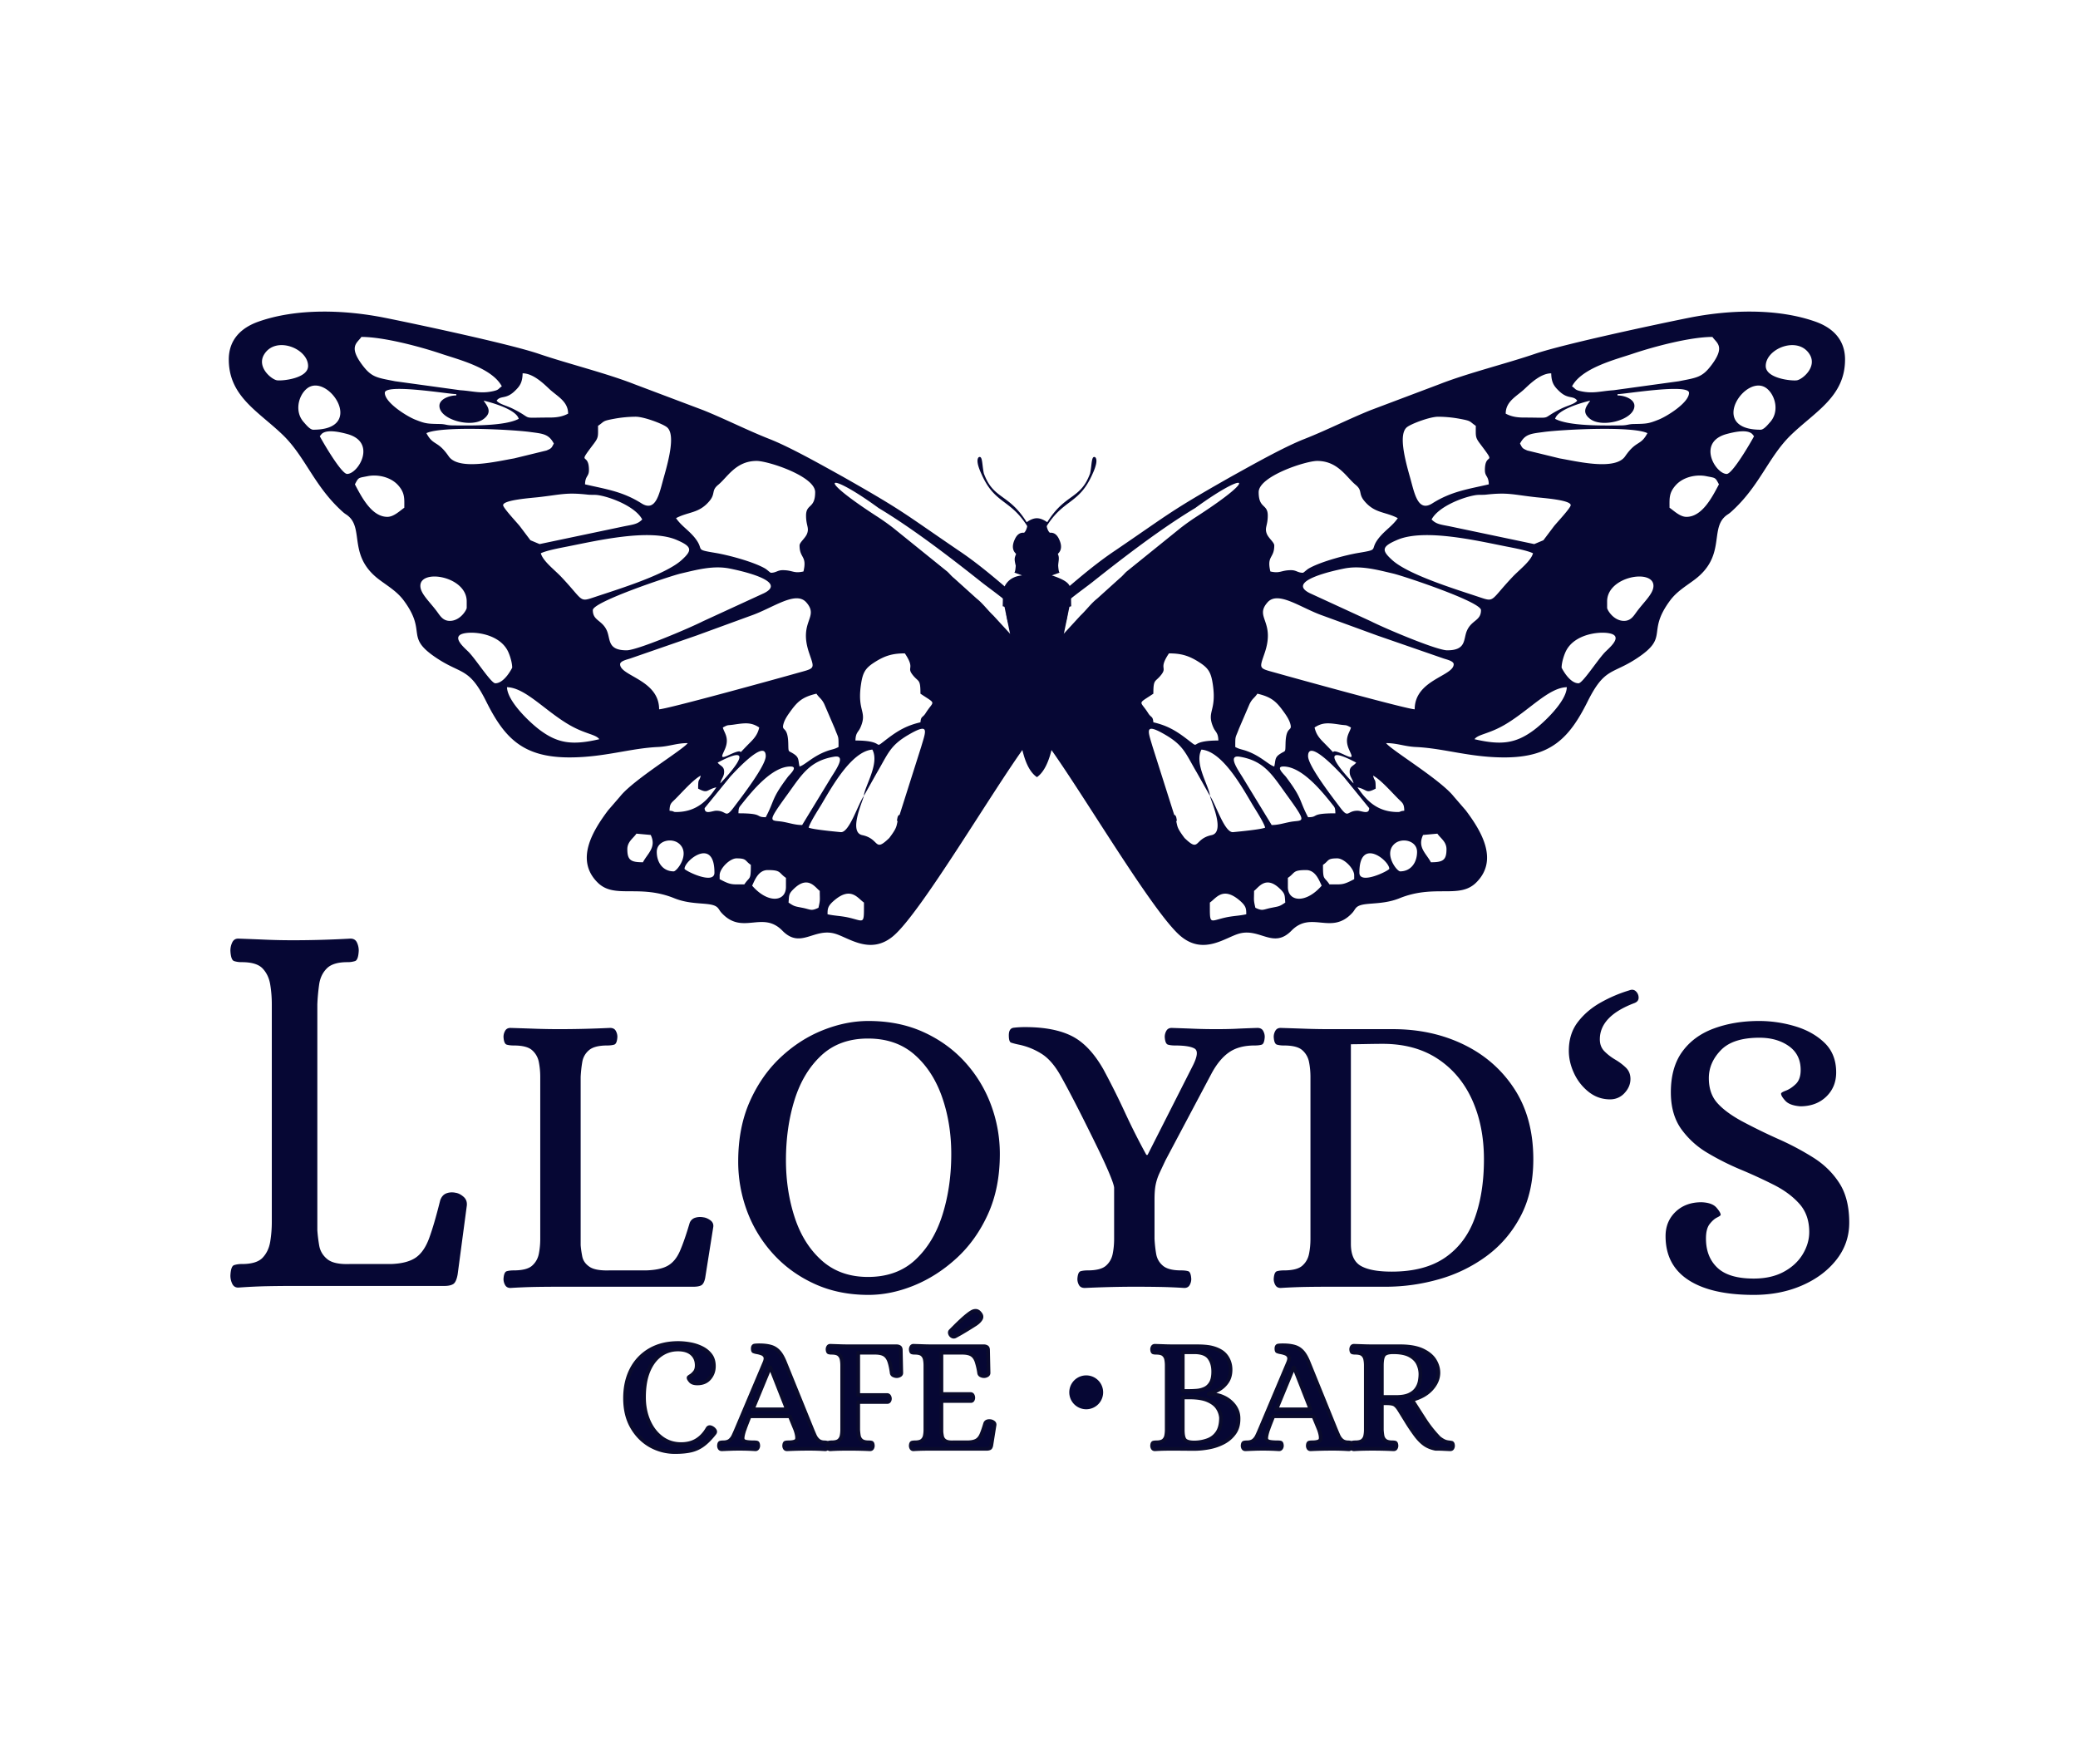 <?xml version="1.0" encoding="UTF-8"?>
<svg xmlns="http://www.w3.org/2000/svg" viewBox="0 0 218 185" xml:space="preserve" fill-rule="evenodd" clip-rule="evenodd" stroke-linecap="round" stroke-linejoin="round" stroke-miterlimit="22.926">
  <path d="M70.838 152.317a5.21 5.21 0 0 1-2.626-.682c-.795-.456-1.434-1.104-1.917-1.944-.484-.843-.725-1.847-.725-3.019 0-1.16.227-2.173.682-3.044a4.947 4.947 0 0 1 1.935-2.028c.835-.483 1.822-.724 2.957-.724.41 0 .834.04 1.271.119.438.079.844.214 1.219.401.376.187.68.434.912.742.233.306.344.687.35 1.141.005.49-.135.918-.443 1.287-.306.37-.74.554-1.296.554-.34 0-.583-.082-.724-.246-.142-.166-.209-.286-.196-.367 0-.035.07-.094.212-.179.143-.086.285-.216.427-.392.142-.176.212-.412.212-.707 0-.512-.169-.918-.51-1.219-.341-.302-.825-.452-1.45-.452-.682 0-1.292.193-1.832.58-.54.385-.963.952-1.271 1.695-.308.746-.46 1.658-.46 2.738 0 .91.161 1.735.485 2.48.324.744.78 1.334 1.365 1.774.585.437 1.265.655 2.037.655.614 0 1.14-.128 1.577-.384.437-.255.851-.655 1.184-1.236.11-.19.288-.214.546-.05a.727.727 0 0 1 .24.246c.057.097.046.198-.035.299-.428.547-.84.957-1.228 1.236a3.42 3.42 0 0 1-1.261.571c-.454.103-1 .155-1.637.155Z" fill="#060734" stroke="#0a0b2c" stroke-width=".383"></path>
  <path d="M75.732 152.027c-.113 0-.193-.04-.24-.12a.507.507 0 0 1-.067-.255c.011-.193.057-.301.136-.324.08-.023.177-.034.29-.034.307 0 .54-.063.7-.188.158-.125.286-.29.383-.494.097-.205.19-.415.281-.63l2.984-7.06c.114-.272.136-.48.068-.622a.606.606 0 0 0-.34-.307 2.772 2.772 0 0 0-.53-.144 1.599 1.599 0 0 1-.34-.095c-.057-.028-.086-.128-.086-.298 0-.193.068-.298.205-.315.137-.017.296-.026.477-.026.467 0 .864.046 1.194.137.33.09.613.264.852.52.239.255.461.639.665 1.15l2.865 7.06c.08.192.164.39.255.596.091.204.213.372.367.503.153.13.35.202.588.213.125 0 .225.011.299.034.073.023.116.13.127.324 0 .09-.025.176-.076.255a.255.255 0 0 1-.23.12 24.731 24.731 0 0 0-1.876-.052c-.67 0-1.375.018-2.114.052-.114 0-.193-.04-.239-.12a.507.507 0 0 1-.068-.255c.012-.193.057-.301.136-.324.08-.023.176-.034.29-.034.557 0 .862-.102.913-.307.05-.205-.003-.54-.163-1.006l-.579-1.415h-4.211c-.17.432-.294.744-.367.938a6.9 6.9 0 0 0-.137.375.307.307 0 0 1-.042.102c-.125.386-.19.674-.196.861-.006.187.085.31.272.366.188.058.504.086.947.086.124 0 .224.011.298.034.074.023.117.13.128.324 0 .09-.025.176-.077.255a.255.255 0 0 1-.23.12 24.866 24.866 0 0 0-1.858-.052c-.227 0-.418.003-.572.009l-.469.017-.613.026Zm3.24-4.194h3.58l-1.722-4.382h-.051l-1.808 4.382Z" fill="#060734" fill-rule="nonzero" stroke="#0a0b2c" stroke-width=".383"></path>
  <path d="M87.104 152.027c-.102 0-.176-.04-.222-.12a.507.507 0 0 1-.068-.255c.012-.193.057-.301.137-.324.079-.023.176-.034.29-.034.363 0 .619-.066.767-.196a.869.869 0 0 0 .281-.494c.04-.2.06-.407.06-.623v-6.768c0-.217-.02-.424-.06-.623a.868.868 0 0 0-.281-.494c-.148-.131-.404-.196-.768-.196-.113 0-.21-.012-.29-.034-.079-.023-.124-.131-.136-.325 0-.09.023-.176.068-.255.046-.08.12-.12.222-.12l1.032.035c.323.011.656.017.997.017h4.927c.125 0 .23.028.316.085.085.057.127.164.127.323l.051 2.388c0 .113-.054.199-.161.255a.647.647 0 0 1-.299.086.808.808 0 0 1-.35-.077.328.328 0 0 1-.195-.23c-.068-.512-.156-.924-.264-1.236-.108-.313-.268-.54-.478-.682-.21-.142-.514-.219-.912-.23h-1.859v4.433h3.052c.092.01.16.056.205.136.046.08.068.164.068.255a.43.43 0 0 1-.068.23.224.224 0 0 1-.205.112h-3.052v2.915c.012.216.034.423.068.623a.807.807 0 0 0 .282.494c.154.13.406.196.759.196.113 0 .21.011.29.034.079.023.124.13.136.324 0 .09-.023.176-.068.255-.046.08-.125.12-.239.12a45.228 45.228 0 0 0-2.114-.05c-.34 0-.676.002-1.006.007-.33.006-.676.02-1.04.043ZM95.833 152.027c-.102 0-.176-.04-.221-.12a.507.507 0 0 1-.068-.255c.011-.193.056-.301.136-.324.08-.022.176-.034.29-.034.364 0 .62-.066.767-.196a.866.866 0 0 0 .281-.494c.04-.2.06-.407.06-.623v-6.769c0-.216-.02-.423-.06-.622a.865.865 0 0 0-.281-.494c-.148-.131-.403-.196-.767-.196-.114 0-.21-.012-.29-.034-.08-.023-.125-.131-.136-.325 0-.09.022-.176.068-.255.045-.08.12-.12.221-.12.376.012.722.023 1.04.035.319.011.648.017.99.017h5.353a.56.56 0 0 1 .316.085c.085.057.127.164.127.323l.051 2.388c0 .113-.054.199-.161.255a.652.652 0 0 1-.3.086.751.751 0 0 1-.34-.077.328.328 0 0 1-.187-.23 7.437 7.437 0 0 0-.282-1.236c-.108-.313-.267-.54-.478-.682-.21-.142-.513-.219-.912-.23h-2.284v4.33h3.086c.09.012.156.057.196.137.04.08.06.164.06.255 0 .08-.02.156-.06.23a.208.208 0 0 1-.196.111h-3.086v3.223c.011.147.034.309.068.486a.737.737 0 0 0 .299.452c.164.124.44.182.827.17h1.568c.398-.011.702-.076.912-.196.21-.12.378-.321.503-.606.125-.284.261-.675.409-1.176a.36.36 0 0 1 .23-.222.727.727 0 0 1 .35-.016c.09.01.185.05.28.119a.28.28 0 0 1 .13.272l-.342 2.149c-.034.159-.088.259-.162.298a.721.721 0 0 1-.332.06h-5.627c-.341 0-.673.003-.997.008-.324.006-.673.02-1.049.043Zm4.382-11.85a.33.33 0 0 1-.332-.008.479.479 0 0 1-.222-.273c-.04-.119-.02-.218.06-.298l.494-.495c.204-.204.424-.415.657-.63.232-.216.452-.404.656-.563.159-.125.304-.225.434-.298a.78.78 0 0 1 .384-.111c.17 0 .318.08.444.238.193.216.23.423.11.623-.119.199-.31.384-.57.554-.353.227-.708.449-1.067.664-.357.217-.707.416-1.048.597ZM121.17 152.027c-.114 0-.194-.04-.24-.12a.507.507 0 0 1-.068-.255c.011-.193.057-.301.136-.324.08-.023.177-.034.29-.034.364 0 .62-.066.768-.196a.869.869 0 0 0 .28-.494c.04-.2.06-.407.06-.623v-6.768c0-.217-.02-.424-.06-.623a.868.868 0 0 0-.28-.494c-.148-.131-.404-.196-.768-.196-.113 0-.21-.012-.29-.034-.08-.023-.125-.131-.136-.325 0-.09.023-.176.068-.255.046-.08.126-.12.24-.12.363.012.704.023 1.022.035.319.011.648.017.989.017h2.404c.66 0 1.18.048 1.56.144.38.097.713.236.997.418.296.193.529.458.7.793.17.335.255.702.255 1.1 0 .511-.12.94-.358 1.287-.238.346-.537.62-.895.818a4.082 4.082 0 0 1-1.049.418v.051c.603-.011 1.137.097 1.603.324a2.93 2.93 0 0 1 1.108.903c.273.376.415.785.427 1.228.023.648-.114 1.183-.41 1.603-.295.42-.679.756-1.15 1.006a5.33 5.33 0 0 1-1.535.528 8.69 8.69 0 0 1-1.594.154l-2.046-.017c-.341 0-.674.003-.998.008-.323.006-.667.02-1.03.043Zm2.915-6.121h.716c.227 0 .483-.011.767-.034.284-.023.557-.094.818-.213.262-.12.474-.318.64-.597.164-.278.247-.673.247-1.185 0-.602-.145-1.09-.435-1.466-.29-.375-.81-.562-1.56-.562h-1.193v4.057Zm1.227 5.405a4.173 4.173 0 0 0 1.398-.256c.42-.159.757-.426 1.006-.801.25-.375.375-.892.375-1.552a2.207 2.207 0 0 0-.366-1.022c-.21-.32-.552-.58-1.024-.785-.47-.205-1.11-.307-1.917-.307h-.7v3.393c0 .569.086.932.256 1.091.17.159.495.24.972.24ZM130.666 152.027c-.114 0-.193-.04-.24-.12a.514.514 0 0 1-.067-.255c.012-.193.057-.301.137-.324.08-.023.176-.034.29-.034.306 0 .54-.063.698-.188.16-.125.287-.29.383-.494.098-.205.191-.415.282-.63l2.984-7.06c.113-.272.136-.48.068-.622a.606.606 0 0 0-.34-.307 2.772 2.772 0 0 0-.53-.144 1.575 1.575 0 0 1-.34-.095c-.058-.028-.086-.128-.086-.298 0-.193.068-.298.205-.315.136-.017.295-.026.477-.026.466 0 .864.046 1.194.137.33.09.614.264.852.52.239.255.46.639.665 1.15l2.865 7.06c.08.192.164.39.255.596.09.204.213.372.367.503.153.13.35.202.588.213.125 0 .225.011.298.034.074.023.117.13.128.324 0 .09-.025.176-.076.255a.255.255 0 0 1-.23.12 24.731 24.731 0 0 0-1.876-.052c-.67 0-1.376.018-2.114.052-.114 0-.193-.04-.239-.12a.507.507 0 0 1-.068-.255c.011-.193.057-.301.136-.324.08-.023.176-.034.29-.034.557 0 .861-.102.912-.307.052-.205-.002-.54-.162-1.006l-.58-1.415h-4.21c-.17.432-.293.744-.368.938a6.9 6.9 0 0 0-.136.375.307.307 0 0 1-.042.102c-.125.386-.19.674-.196.861-.006.187.085.31.272.366.188.058.503.086.947.086.125 0 .224.011.298.034.074.023.117.13.128.324 0 .09-.026.176-.077.255a.255.255 0 0 1-.23.12 24.866 24.866 0 0 0-1.858-.052c-.228 0-.418.003-.572.009l-.468.017-.614.026Zm3.239-4.194h3.58l-1.721-4.382h-.051l-1.808 4.382Z" fill="#060734" fill-rule="nonzero" stroke="#0a0b2c" stroke-width=".383"></path>
  <path d="M142.055 152.027c-.114 0-.193-.04-.239-.12a.507.507 0 0 1-.068-.255c.011-.193.057-.301.136-.324.08-.023.176-.034.29-.034.364 0 .62-.066.768-.196a.869.869 0 0 0 .28-.494c.04-.2.06-.407.06-.623v-6.751c0-.217-.02-.427-.06-.631a.873.873 0 0 0-.28-.503c-.149-.131-.404-.196-.767-.196-.115 0-.211-.012-.29-.034-.08-.023-.126-.131-.137-.325 0-.09.023-.176.068-.255.046-.08.125-.12.239-.12l1.032.035c.323.011.656.017.997.017h2.932c.92.011 1.668.153 2.242.425.574.274.992.62 1.254 1.04.26.421.391.859.391 1.313 0 .603-.24 1.171-.724 1.706-.483.534-1.162.914-2.037 1.142.431.682.87 1.367 1.313 2.054.443.688.954 1.333 1.534 1.936.16.124.315.227.469.306.154.08.338.131.554.154.09.011.182.026.272.043.092.017.143.122.154.315 0 .09-.022.176-.068.255-.045.08-.125.12-.239.12-.238-.011-.429-.02-.571-.025a15.601 15.601 0 0 0-.963-.026c-.467-.091-.861-.256-1.185-.494-.324-.239-.64-.569-.947-.99-.317-.431-.613-.87-.886-1.312-.272-.444-.54-.875-.801-1.296-.148-.238-.299-.412-.452-.52-.154-.108-.44-.162-.861-.162h-.495v2.78c.012.215.034.422.069.622a.806.806 0 0 0 .281.494c.153.13.406.196.759.196.113 0 .21.011.29.034.079.023.125.13.136.324 0 .09-.023.176-.069.255-.045.08-.124.12-.238.12a45.576 45.576 0 0 0-3.12-.043c-.319.006-.66.02-1.023.043Zm2.915-5.49h1.5c.58 0 1.038-.08 1.373-.239.336-.158.588-.364.759-.613a2.05 2.05 0 0 0 .333-.785c.05-.273.076-.523.076-.75 0-.375-.082-.739-.247-1.091-.165-.352-.455-.643-.87-.87-.414-.227-.991-.34-1.73-.34-.49 0-.81.093-.963.28-.154.188-.23.566-.23 1.135v3.273Z" fill="#060734" fill-rule="nonzero" stroke="#0a0b2c" stroke-width=".383"></path>
  <path d="M86.817 95.904c0-.588.012-.87.716-1.466 1.762-1.49 2.463-.19 3.103.238 0 2.43.084 1.944-1.692 1.556-.737-.16-1.456-.171-2.127-.328Zm-3.44-2.758c1.45-1.331 2.197.02 2.622.303 0 .998.07.883-.136 1.773-.781.375-.795.181-1.648.01-.87-.174-.862-.135-1.49-.556.07-.784-.03-.905.651-1.53Zm-4.471-.242c.279-.582.65-1.637 1.637-1.637 1.448 0 1.125.293 1.91.818v.955c0 1.553-1.878 1.784-3.547-.136Zm-3.41-1.091c0-.71 1.065-1.774 1.773-1.774 1.098 0 .848.245 1.5.682 0 1.676-.1 1.177-.681 2.046-1.32 0-1.385.093-2.592-.546v-.408Zm-3.683-.682c0-.867 3.138-3.384 3.138.408 0 1.331-3.138-.222-3.138-.408ZM68.9 89.357c0-1.2 1.648-1.556 2.423-.787 1.064 1.055-.31 2.833-.65 2.833-1.127 0-1.773-.926-1.773-2.046Zm-3.088-.272c0-.802.63-1.153.954-1.637l1.5.136c.624 1.298-.32 1.924-.818 2.865-1.242 0-1.636-.205-1.636-1.364Zm4.428-4.043c.016-.736.18-.806.577-1.196.716-.703 1.882-2.056 2.697-2.487-.17.726-.274.171-.274 1.364 1.066.564.825.117 1.91-.137-.886 1.323-2.034 2.592-4.228 2.592-.354 0-.14-.09-.682-.136Zm7.229.273c.014-.632.069-.611.369-.995 1.118-1.405 3.173-3.916 5.087-3.916.868 0-.08.831-.274 1.09-1.773 2.36-1.34 2.38-2.318 4.23-1.173 0-.142-.41-2.864-.41Zm6.684 1.227c-.726 0-1.285-.205-1.987-.332-1.298-.236-1.863.294.43-2.86 1.466-2.017 2.303-3.544 4.918-3.974 1.363-.225.067 1.526-.366 2.25l-2.995 4.916Zm-7.536-5.08c.11-.11 3.716-4.152 3.716-2.149 0 1.017-2.512 4.254-3.353 5.376-.927 1.237-.693.353-1.83.353-.431 0-1.228.455-1.228-.273l2.695-3.307Zm-1.33-1.467c4.968-2.63.288 2.172.273 2.183.127-.55.408-.682.408-1.228 0-.589-.417-.594-.682-.955Zm19.096 5.456c-.48 1.252-.035 1.058-1.092 2.455-1.627 1.566-.955.09-2.833-.303-1.503-.315.132-3.73.163-4.107-.597.83-1.524 3.88-2.422 3.794-.793-.077-2.976-.288-3.365-.475.15-.563 1.034-1.912 1.36-2.46 1.087-1.838 3.146-5.543 5.324-5.724.782 1.477-.811 3.83-.897 4.865l1.387-2.465c1.165-1.977 1.355-2.816 3.284-3.945 2.267-1.325 1.846-.433 1.358 1.222l-2.267 7.143ZM79.65 76.313c-.15.645-.416 1.03-.918 1.536-1.992 2.005-.053.301-2.22 1.332-1.074.51-.758.1-.46-.6.505-1.188-.095-1.727-.22-2.268.613-.325.383-.19 1.19-.31 1.138-.17 1.792-.25 2.628.31Zm4.229 4.091c-.146-.626-.04-.915-.516-1.257-.694-.497-.64-.086-.668-1.17-.05-1.96-.765-1.147-.486-2.093.115-.391.382-.8.577-1.074.81-1.139 1.284-1.676 2.866-2.044.326.486.514.476.821 1.088l1.107 2.576c.394 1.061.39.677.39 1.929-.487.257-.68.232-1.212.423-1.488.534-2.298 1.467-2.88 1.622Zm5.865-2.727c.019-.846.301-.854.53-1.38.737-1.701-.359-1.65.045-4.456.18-1.249.427-1.72 1.358-2.325 1.132-.738 1.955-.978 3.25-.978 1.1 1.642.177 1.415.787 2.214.647.85.85.399.85 2.014 1.735 1.162 1.403.677.543 2.043-.318.504-.487.281-.543.958-1.407.327-2.314.847-3.39 1.658-1.865 1.406.056.252-3.43.252Zm-30.011-1.634c1.686.977 2.75.965 3.14 1.497-2.81.655-4.34.455-6.253-.975-.988-.74-3.398-2.984-3.431-4.48 1.92.042 3.982 2.473 6.544 3.958Zm-10.53-7.611c-.362-.382-1.692-1.44-.869-1.875.772-.407 3.859-.272 4.903 1.66.223.41.497 1.252.497 1.821 0 .006-.798 1.637-1.773 1.637-.431 0-1.956-2.394-2.759-3.243Zm15.853 1.246c0-.332.7-.487 1.04-.597l6.99-2.422 5.694-2.08c2.3-.795 4.697-2.657 5.81-1.39 1.39 1.582-.84 1.96.293 5.299.604 1.784.677 1.568-1.47 2.176-1.661.47-13.423 3.72-14.265 3.739 0-3.103-4.092-3.476-4.092-4.725ZM62.192 64c0-.875 8.141-3.586 9.22-3.837 1.658-.387 3.399-.873 5.136-.525.812.163 6.235 1.28 3.606 2.583l-6.413 2.95c-1.561.786-6.917 3.045-8.002 3.045-2.059 0-1.668-1.18-2.086-2.093-.505-1.1-1.46-1.005-1.46-2.123Zm-15.004 1.129c-.725 0-1.018-.538-1.343-.976-.788-1.064-1.753-1.888-1.745-2.711.018-1.8 4.861-.993 4.861 1.64v.682c0 .196-.667 1.365-1.773 1.365Zm9.548-7.093c.62-.298 1.994-.551 2.83-.716 3-.592 8.559-1.903 11.4-.692 1.657.706 1.685 1.088.537 2.125-1.708 1.545-6.719 3.077-8.988 3.834-1.825.609-1.199.503-3.627-2.065-.728-.77-1.931-1.66-2.152-2.486Zm-3.955-5.047c0-.545 2.913-.749 3.668-.833 2.391-.268 2.922-.525 5.21-.27.421.045.726-.012 1.164.063 1.385.237 3.856 1.224 4.552 2.54-.495.52-1.002.537-1.99.739l-8.778 1.845-.96-.403-1.115-1.477c-.278-.351-1.751-1.915-1.751-2.204Zm18.14 1.364c1.323-.7 2.409-.478 3.514-1.806.646-.777.166-1.083.906-1.686.972-.791 1.845-2.51 4.038-2.51 1.203 0 6.138 1.607 6.138 3.274 0 1.758-.955 1.2-.955 2.455 0 1.056.34 1.249.115 1.878-.175.492-.797.924-.797 1.26 0 1.374.811 1.046.41 2.727-1.036.242-1.11-.136-2.183-.136-.542 0-.686.273-1.228.273-.083 0-.393-.321-.633-.458-1.225-.7-3.823-1.396-5.195-1.625-2.375-.396-1.014-.24-2.255-1.7-.606-.713-1.368-1.19-1.874-1.946ZM38.56 49.949c1.03-.208 2.415.062 3.211.955.721.81.644 1.395.644 2.356-.438.294-1.092.956-1.773.956-1.65 0-2.698-2.066-3.41-3.41.4-.756.33-.656 1.328-.857Zm24.179-5.281c.722-.484.39-.5 1.712-.743a12.61 12.61 0 0 1 2.243-.212c.862 0 2.816.735 3.268 1.096.88.704.259 3.218-.322 5.26-.465 1.632-.798 3.707-2.345 2.73-2.003-1.266-3.77-1.492-5.92-1.993.02-.917.41-.788.41-1.5 0-1.994-1.333-.32.51-2.764.516-.683.444-.785.444-1.874Zm-29.006.865c.545-.551 2-.188 2.652-.018 3.21.842 1.205 4.2.029 4.2-.592 0-2.488-3.244-2.865-3.956l.184-.226Zm21.895-.216c1.321.177 1.939.2 2.473 1.21-.245.462-.224.502-.77.73l-3.4.829c-1.702.286-5.804 1.313-6.856-.217-1.182-1.72-1.616-1.063-2.34-2.433 1.588-.763 8.894-.386 10.893-.12Zm-22.76-.24c-.354 0-.774-.54-.992-.782-.987-1.087-.589-2.735.267-3.489 2.156-1.9 6.41 4.27.724 4.27Zm19.232-3.051c.422-.577.95-.104 1.879-.985.54-.513.827-.89.849-1.88 1.038 0 2.077.953 2.76 1.605.834.798 2.013 1.308 2.013 2.624-.53.28-1.093.409-1.909.409-3.259 0-1.592.23-3.864-.91-.729-.366-1.456-.492-1.728-.863Zm-11.73-.819c0-1 6.732.137 7.501.137v.136c-.736 0-1.773.385-1.773 1.091 0 1.457 3.371 2.358 4.647 1.373.947-.731.377-1.341-.01-1.918.825.192 3.419.916 3.683 1.909-1.49.789-5.174.702-6.962.688-.682-.013-.673-.137-1.353-.147-1.334-.02-1.523-.054-2.543-.457-.897-.356-3.19-1.79-3.19-2.812Zm-8.049-2.814c0 1.304-2.71 1.584-3.263 1.5-.577-.09-2.149-1.384-1.353-2.705 1.206-2 4.616-.637 4.616 1.205Zm13.931-1.296c1.838.619 5.369 1.492 6.393 3.428-.403.27-.267.356-.868.496-1.327.308-2.136-.001-3.496-.088l-6.833-.941c-1.912-.381-2.454-.385-3.456-1.727-1.457-1.952-.502-2.291-.078-2.923 2.348 0 6.184 1.03 8.338 1.755Zm-22.25.614c0 3.863 3.086 5.434 5.629 7.874 2.426 2.328 3.303 5.407 6.338 8.12.3.269.4.254.69.538 1.447 1.422-.074 4.155 3.125 6.56.916.687 1.874 1.242 2.578 2.195 2.523 3.411.003 3.765 3.487 6.061 2.594 1.71 3.372.942 5.16 4.525 1.909 3.83 3.85 5.866 8.73 5.866 3.643 0 6.338-.956 9.275-1.091 1.213-.056 1.953-.41 3.136-.41-.528.722-5.689 3.823-7.093 5.592l-1.265 1.463c-1.61 2.147-3.49 5.205-1.09 7.577 1.765 1.745 4.317.138 8.041 1.643 2.04.824 3.96.308 4.572 1.02.176.205.17.288.411.544 2.19 2.338 4.259-.3 6.35 1.835 1.893 1.933 3.268-.261 5.432.294 1.47.377 3.771 2.346 6.226.252 2.923-2.493 10.395-15.24 13.918-20.046l2.531-3.607c.872-3.738 1.631-6.6 1.25-8.024-1.13.542-1.369.134-2.589.134l-2.867-.134-1.763-1.92c-.594-.557-1.113-1.28-1.759-1.787l-2.366-2.135c-.276-.216-.432-.43-.69-.675l-5.735-4.63a25.03 25.03 0 0 0-1.68-1.185c-6.709-4.34-5.059-4.7.188-.87 3.554 2.134 7.478 5.142 10.783 7.768 1.032.817 3.29 2.362 3.977 3.387h-1.364l.158.815 2.04-.086c.52.048.312.137.394.362.135-.154.205-.408.546-.408h2.046l-.158-.814c-.923-.003-1.641.218-2.27-.306-2.542-2.12-5.014-4.43-7.776-6.273-5.87-3.998-5.71-4.088-12.076-7.702-2.157-1.194-5.54-3.115-7.748-3.983-2.316-.91-4.603-2.078-6.937-3.02l-7.23-2.727c-2.938-1.155-7.003-2.154-10.04-3.19-3.01-1.026-12.942-3.139-16.137-3.777-4.195-.838-9.21-1.027-13.261.4-1.824.643-3.118 1.89-3.118 3.975" fill="#060734"></path>
  <path d="M94.383 85.451c-.02.021-.177.052-.231.327-.124.618.004.21.094.355.073-.31.106-.313.137-.682M130.744 95.904c0-.588-.012-.87-.716-1.466-1.762-1.49-2.463-.19-3.103.238 0 2.43-.084 1.944 1.692 1.556.737-.16 1.456-.171 2.127-.328Zm3.44-2.758c-1.45-1.331-2.197.02-2.622.303 0 .998-.07.883.137 1.773.78.375.794.181 1.647.01.871-.174.863-.135 1.49-.556-.07-.784.03-.905-.651-1.53Zm4.471-.242c-.279-.582-.65-1.637-1.636-1.637-1.449 0-1.126.293-1.91.818v.955c0 1.553 1.877 1.784 3.546-.136Zm3.41-1.091c0-.71-1.064-1.774-1.773-1.774-1.098 0-.848.245-1.5.682 0 1.676.1 1.177.681 2.046 1.32 0 1.386.093 2.592-.546v-.408Zm3.683-.682c0-.867-3.137-3.384-3.137.408 0 1.331 3.137-.222 3.137-.408Zm2.914-1.774c0-1.2-1.649-1.556-2.424-.787-1.064 1.055.31 2.833.65 2.833 1.128 0 1.774-.926 1.774-2.046Zm3.087-.272c0-.802-.63-1.153-.954-1.637l-1.5.136c-.624 1.298.32 1.924.818 2.865 1.242 0 1.636-.205 1.636-1.364Zm-4.428-4.043c-.016-.736-.18-.806-.577-1.196-.716-.703-1.882-2.056-2.696-2.487.17.726.273.171.273 1.364-1.065.564-.825.117-1.91-.137.886 1.323 2.034 2.592 4.228 2.592.354 0 .14-.09.682-.136Zm-7.229.273c-.014-.632-.069-.611-.368-.995-1.119-1.405-3.174-3.916-5.088-3.916-.868 0 .08.831.275 1.09 1.773 2.36 1.338 2.38 2.317 4.23 1.173 0 .142-.41 2.864-.41Zm-6.683 1.227c.725 0 1.284-.205 1.986-.332 1.299-.236 1.863.294-.43-2.86-1.466-2.017-2.303-3.544-4.918-3.974-1.363-.225-.066 1.526.366 2.25l2.996 4.916Zm7.536-5.08c-.11-.11-3.717-4.152-3.717-2.149 0 1.017 2.512 4.254 3.353 5.376.927 1.237.694.353 1.83.353.431 0 1.228.455 1.228-.273l-2.694-3.307Zm1.33-1.467c-4.969-2.63-.29 2.172-.273 2.183-.128-.55-.41-.682-.41-1.228 0-.589.419-.594.683-.955Zm-19.097 5.456c.482 1.252.035 1.058 1.092 2.455 1.627 1.566.955.09 2.833-.303 1.503-.315-.132-3.73-.163-4.107.598.83 1.524 3.88 2.422 3.794.793-.077 2.976-.288 3.365-.475-.15-.563-1.034-1.912-1.36-2.46-1.087-1.838-3.145-5.543-5.324-5.724-.782 1.477.811 3.83.897 4.865l-1.387-2.465c-1.164-1.977-1.355-2.816-3.284-3.945-2.266-1.325-1.846-.433-1.358 1.222l2.267 7.143Zm14.732-9.138c.15.645.416 1.03.918 1.536 1.992 2.005.053.301 2.221 1.332 1.073.51.757.1.46-.6-.506-1.188.094-1.727.22-2.268-.614-.325-.383-.19-1.191-.31-1.138-.17-1.792-.25-2.628.31Zm-4.229 4.091c.147-.626.04-.915.516-1.257.695-.497.64-.086.668-1.17.05-1.96.765-1.147.486-2.093-.115-.391-.382-.8-.576-1.074-.81-1.139-1.285-1.676-2.866-2.044-.326.486-.515.476-.822 1.088l-1.107 2.576c-.394 1.061-.39.677-.39 1.929.488.257.68.232 1.212.423 1.488.534 2.298 1.467 2.88 1.622Zm-5.865-2.727c-.019-.846-.301-.854-.53-1.38-.737-1.701.359-1.65-.044-4.456-.18-1.249-.428-1.72-1.359-2.325-1.132-.738-1.954-.978-3.25-.978-1.1 1.642-.177 1.415-.787 2.214-.647.85-.85.399-.85 2.014-1.734 1.162-1.403.677-.542 2.043.317.504.486.281.542.958 1.407.327 2.314.847 3.389 1.658 1.866 1.406-.055.252 3.431.252Zm30.011-1.634c-1.686.977-2.75.965-3.14 1.497 2.81.655 4.341.455 6.254-.975.987-.74 3.397-2.984 3.43-4.48-1.92.042-3.982 2.473-6.544 3.958Zm10.531-7.611c.361-.382 1.692-1.44.868-1.875-.77-.407-3.859-.272-4.903 1.66-.223.41-.497 1.252-.497 1.821 0 .006.798 1.637 1.773 1.637.43 0 1.956-2.394 2.759-3.243Zm-15.854 1.246c0-.332-.7-.487-1.039-.597l-6.99-2.422-5.695-2.08c-2.3-.795-4.696-2.657-5.81-1.39-1.389 1.582.84 1.96-.293 5.299-.604 1.784-.677 1.568 1.47 2.176 1.661.47 13.424 3.72 14.266 3.739 0-3.103 4.091-3.476 4.091-4.725ZM155.37 64c0-.875-8.141-3.586-9.22-3.837-1.658-.387-3.398-.873-5.136-.525-.812.163-6.235 1.28-3.606 2.583l6.413 2.95c1.561.786 6.917 3.045 8.002 3.045 2.06 0 1.668-1.18 2.086-2.093.505-1.1 1.46-1.005 1.46-2.123Zm15.004 1.129c.725 0 1.018-.538 1.343-.976.788-1.064 1.753-1.888 1.745-2.711-.018-1.8-4.861-.993-4.861 1.64v.682c0 .196.667 1.365 1.773 1.365Zm-9.548-7.093c-.62-.298-1.993-.551-2.83-.716-3-.592-8.559-1.903-11.4-.692-1.657.706-1.685 1.088-.537 2.125 1.708 1.545 6.719 3.077 8.988 3.834 1.825.609 1.2.503 3.628-2.065.727-.77 1.93-1.66 2.151-2.486Zm3.955-5.047c0-.545-2.913-.749-3.667-.833-2.392-.268-2.923-.525-5.212-.27-.42.045-.724-.012-1.163.063-1.385.237-3.856 1.224-4.552 2.54.495.52 1.003.537 1.99.739l8.778 1.845.961-.403 1.114-1.477c.278-.351 1.751-1.915 1.751-2.204Zm-18.14 1.364c-1.323-.7-2.409-.478-3.514-1.806-.646-.777-.166-1.083-.906-1.686-.972-.791-1.845-2.51-4.038-2.51-1.203 0-6.137 1.607-6.137 3.274 0 1.758.954 1.2.954 2.455 0 1.056-.34 1.249-.115 1.878.175.492.797.924.797 1.26 0 1.374-.811 1.046-.409 2.727 1.036.242 1.11-.136 2.183-.136.542 0 .686.273 1.227.273.084 0 .393-.321.634-.458 1.224-.7 3.822-1.396 5.195-1.625 2.375-.396 1.013-.24 2.255-1.7.605-.713 1.367-1.19 1.873-1.946Zm32.362-4.403c-1.03-.208-2.414.062-3.21.955-.722.81-.645 1.395-.645 2.356.438.294 1.092.956 1.773.956 1.651 0 2.698-2.066 3.41-3.41-.4-.756-.33-.656-1.328-.857Zm-24.179-5.281c-.722-.484-.39-.5-1.712-.743a12.61 12.61 0 0 0-2.243-.212c-.862 0-2.816.735-3.268 1.096-.88.704-.259 3.218.323 5.26.464 1.632.797 3.707 2.344 2.73 2.003-1.266 3.77-1.492 5.92-1.993-.02-.917-.409-.788-.409-1.5 0-1.994 1.332-.32-.51-2.764-.517-.683-.445-.785-.445-1.874Zm29.006.865c-.545-.551-2-.188-2.651-.018-3.211.842-1.206 4.2-.03 4.2.592 0 2.488-3.244 2.865-3.956l-.184-.226Zm-21.895-.216c-1.321.177-1.938.2-2.473 1.21.244.462.224.502.77.73l3.4.829c1.702.286 5.805 1.313 6.856-.217 1.183-1.72 1.616-1.063 2.341-2.433-1.59-.763-8.895-.386-10.894-.12Zm22.76-.24c.354 0 .774-.54.993-.782.987-1.087.588-2.735-.268-3.489-2.156-1.9-6.41 4.27-.724 4.27Zm-19.232-3.051c-.422-.577-.95-.104-1.879-.985-.54-.513-.826-.89-.849-1.88-1.038 0-2.077.953-2.76 1.605-.834.798-2.013 1.308-2.013 2.624.53.28 1.093.409 1.909.409 3.259 0 1.593.23 3.865-.91.728-.366 1.456-.492 1.727-.863Zm11.731-.819c0-1-6.733.137-7.502.137v.136c.737 0 1.773.385 1.773 1.091 0 1.457-3.371 2.358-4.647 1.373-.947-.731-.377-1.341.01-1.918-.825.192-3.418.916-3.683 1.909 1.49.789 5.175.702 6.961.688.683-.013.675-.137 1.354-.147 1.335-.02 1.523-.054 2.543-.457.897-.356 3.191-1.79 3.191-2.812Zm8.048-2.814c0 1.304 2.71 1.584 3.264 1.5.576-.09 2.148-1.384 1.352-2.705-1.206-2-4.616-.637-4.616 1.205Zm-13.931-1.296c-1.837.619-5.369 1.492-6.393 3.428.403.27.267.356.868.496 1.327.308 2.137-.001 3.496-.088l6.833-.941c1.912-.381 2.455-.385 3.456-1.727 1.458-1.952.502-2.291.078-2.923-2.348 0-6.184 1.03-8.338 1.755Zm22.25.614c0 3.863-3.086 5.434-5.629 7.874-2.426 2.328-3.302 5.407-6.338 8.12-.3.269-.4.254-.69.538-1.447 1.422.073 4.155-3.125 6.56-.916.687-1.874 1.242-2.578 2.195-2.523 3.411-.002 3.765-3.486 6.061-2.594 1.71-3.373.942-5.16 4.525-1.91 3.83-3.851 5.866-8.73 5.866-3.644 0-6.339-.956-9.275-1.091-1.213-.056-1.954-.41-3.137-.41.528.722 5.689 3.823 7.093 5.592l1.265 1.463c1.612 2.147 3.492 5.205 1.09 7.577-1.765 1.745-4.317.138-8.041 1.643-2.04.824-3.96.308-4.572 1.02-.176.205-.17.288-.41.544-2.19 2.338-4.26-.3-6.35 1.835-1.894 1.933-3.268-.261-5.433.294-1.47.377-3.771 2.346-6.226.252-2.923-2.493-10.395-15.24-13.918-20.046l-2.531-3.607c-.872-3.738-1.63-6.6-1.25-8.024 1.13.542 1.37.134 2.59.134l2.866-.134 1.763-1.92c.595-.557 1.113-1.28 1.76-1.787l2.366-2.135c.275-.216.431-.43.689-.675l5.735-4.63c.578-.44 1.06-.784 1.68-1.185 6.709-4.34 5.059-4.7-.188-.87-3.554 2.134-7.478 5.142-10.782 7.768-1.033.817-3.291 2.362-3.978 3.387h1.364l-.157.815-2.04-.086c-.52.048-.313.137-.395.362-.135-.154-.205-.408-.546-.408h-2.045l.157-.814c.924-.003 1.641.218 2.27-.306 2.542-2.12 5.014-4.43 7.776-6.273 5.87-3.998 5.71-4.088 12.076-7.702 2.157-1.194 5.54-3.115 7.748-3.983 2.317-.91 4.604-2.078 6.937-3.02l7.23-2.727c2.938-1.155 7.003-2.154 10.04-3.19 3.01-1.026 12.942-3.139 16.137-3.777 4.195-.838 9.21-1.027 13.262.4 1.823.643 3.117 1.89 3.117 3.975" fill="#060734"></path>
  <path d="M123.178 85.451c.02.021.177.052.232.327.123.618-.005.21-.095.355-.073-.31-.105-.313-.137-.682M108.787 81.52c2.492-1.771 2.004-9.58 2.361-11.65h.025l-.012-.07.012-.062h-.023l-.059-.329c-.139-.8.083-1.207.086-1.98l-.032-.01.133-.36.2.058.713-3.46a.671.671 0 0 1 .187-.06l-.032-1.575c-.07-.637-.159-1.051-1.997-1.664l.813-.295c-.07-.04-.119-.281-.15-.723.016-.45.143-.761 0-1.147l-.036-.096c.41-.373.445-.903.106-1.588-.222-.457-.536-.666-.942-.624-.139-.116-.247-.33-.323-.64l.01-.087c1.785-2.817 3.375-2.282 4.757-5.375.446-.958.553-1.562.324-1.812-.43-.247-.345.763-.548 1.69-1.017 2.766-2.59 2.068-4.492 5.117-.787-.52-1.318-.585-2.161 0-1.903-3.05-3.476-2.351-4.493-5.117-.203-.927-.119-1.937-.548-1.69-.23.25-.122.854.324 1.812 1.382 3.093 2.972 2.558 4.757 5.375l.01.087c-.077.31-.184.524-.323.64-.406-.042-.72.167-.942.624-.34.685-.305 1.215.105 1.588h.001l-.036.096c-.121.347-.176.426 0 1.147-.031.442-.082.682-.15.723l.812.295c-1.817.167-1.996 1.664-1.996 1.664s-.01.53-.034 1.574c.06.01.121.028.188.061l.713 3.46.2-.058.134.36-.033.01c.003.773.226 1.18.086 1.98l-.058.33h-.023c.004.016.01.035.013.054l-.013.077h.031c.439 2.022-.165 9.966 2.355 11.65" fill="#060734"></path>
  <path d="M24.991 135.064c-.29 0-.499-.134-.627-.402a1.961 1.961 0 0 1-.193-.862c.032-.652.16-1.015.386-1.092a2.56 2.56 0 0 1 .82-.115c1.03 0 1.753-.22 2.172-.66.418-.441.683-.997.796-1.668.112-.67.17-1.37.17-2.097v-22.815c0-.728-.058-1.427-.17-2.098-.113-.67-.378-1.226-.796-1.666-.419-.441-1.143-.661-2.172-.661a2.56 2.56 0 0 1-.82-.115c-.225-.077-.354-.44-.386-1.092 0-.306.064-.594.193-.862.128-.268.338-.402.627-.402 1.062.038 2.043.076 2.944.115.9.038 1.834.057 2.8.057 1.962 0 3.972-.057 6.031-.172.322 0 .547.134.676.402.128.268.193.556.193.862-.032.651-.161 1.015-.386 1.092a2.564 2.564 0 0 1-.82.115c-.998 0-1.714.22-2.148.66-.435.441-.7.997-.797 1.667a21.27 21.27 0 0 0-.193 2.098v23.677c.032.498.097 1.034.193 1.609.097.574.379 1.053.845 1.437.467.383 1.247.555 2.34.517h4.344c1.126-.038 1.986-.259 2.582-.66.595-.403 1.07-1.083 1.423-2.041.354-.958.74-2.28 1.158-3.965.13-.383.346-.633.652-.748.306-.115.636-.134.989-.057.258.038.523.172.796.402.274.23.395.537.362.92l-.965 7.24c-.096.537-.25.872-.458 1.006-.21.134-.523.202-.942.202H30.782c-.965 0-1.906.01-2.823.028-.917.02-1.906.068-2.968.144" fill="#060734" fill-rule="nonzero"></path>
  <path d="M113.953 144.274a1.776 1.776 0 1 1 0 3.553 1.776 1.776 0 0 1 0-3.553" fill="#060734"></path>
  <path d="M53.55 135.103c-.257 0-.442-.1-.556-.3a1.272 1.272 0 0 1-.172-.643c.029-.484.143-.756.343-.813.2-.057.443-.086.728-.086.913 0 1.556-.164 1.927-.492.37-.328.607-.742.707-1.242.099-.5.15-1.02.15-1.563v-17c0-.542-.051-1.063-.15-1.563a2.184 2.184 0 0 0-.707-1.24c-.371-.33-1.014-.493-1.927-.493-.285 0-.528-.029-.728-.086-.2-.057-.314-.328-.343-.814 0-.228.057-.442.172-.642.114-.2.3-.3.556-.3.943.029 1.813.057 2.612.086.8.028 1.628.043 2.484.043 1.741 0 3.526-.043 5.352-.13.286 0 .486.101.6.301.114.2.171.414.171.642-.028.486-.142.757-.343.814-.199.057-.442.086-.727.086-.885 0-1.52.164-1.906.492a2.037 2.037 0 0 0-.707 1.241c-.085.5-.142 1.021-.17 1.564v17.642c.028.37.085.77.17 1.199.086.428.336.785.75 1.07.414.285 1.106.414 2.077.385h3.853c1-.028 1.763-.192 2.291-.492s.95-.806 1.264-1.52c.314-.714.656-1.699 1.027-2.955a.897.897 0 0 1 .579-.556c.27-.086.563-.1.877-.043.228.028.464.128.707.3.242.17.35.4.321.684l-.856 5.396c-.086.4-.222.65-.407.75-.186.1-.464.15-.835.15H58.688c-.856 0-1.69.006-2.504.02-.814.015-1.691.05-2.634.108M91.104 135.83c-2.085 0-3.968-.385-5.652-1.156-1.685-.77-3.127-1.812-4.325-3.125a13.751 13.751 0 0 1-2.741-4.475 14.793 14.793 0 0 1-.942-5.245c0-2.37.407-4.468 1.22-6.295.814-1.827 1.891-3.369 3.233-4.624 1.342-1.257 2.82-2.206 4.433-2.848 1.612-.643 3.204-.964 4.774-.964 2.14 0 4.06.386 5.76 1.157 1.697.77 3.146 1.812 4.345 3.125a13.77 13.77 0 0 1 2.74 4.475 14.66 14.66 0 0 1 .943 5.203c0 2.369-.414 4.467-1.242 6.294-.828 1.827-1.927 3.369-3.297 4.625-1.37 1.256-2.862 2.213-4.475 2.87-1.612.656-3.204.983-4.774.983Zm-.043-1.883c2.026 0 3.682-.6 4.967-1.799 1.284-1.199 2.234-2.776 2.848-4.731.613-1.956.92-4.075.92-6.36 0-2.14-.321-4.131-.963-5.973-.643-1.84-1.606-3.326-2.89-4.453-1.286-1.127-2.912-1.692-4.882-1.692-1.998 0-3.633.593-4.903 1.778-1.27 1.184-2.205 2.74-2.805 4.667-.599 1.927-.9 4.032-.9 6.316 0 2.141.308 4.146.921 6.016.614 1.87 1.564 3.376 2.848 4.518 1.285 1.142 2.897 1.713 4.84 1.713M113.798 135.103c-.285 0-.485-.1-.6-.3a1.273 1.273 0 0 1-.17-.642c.029-.486.142-.757.342-.814.2-.057.442-.086.728-.086.914 0 1.556-.163 1.927-.492.371-.328.606-.742.706-1.242.1-.499.15-1.02.15-1.563v-5.352c0-.2-.15-.664-.45-1.392-.3-.728-.685-1.577-1.155-2.547-.471-.971-.964-1.97-1.478-2.998a160.87 160.87 0 0 0-1.434-2.805 84.189 84.189 0 0 0-1.05-1.948c-.599-1.085-1.255-1.862-1.97-2.334a7.164 7.164 0 0 0-2.44-1.006 7.2 7.2 0 0 1-.835-.214c-.156-.057-.235-.314-.235-.771 0-.486.17-.75.514-.792a9.84 9.84 0 0 1 1.198-.065c2.027 0 3.662.315 4.904.943 1.241.628 2.347 1.798 3.318 3.51a82.636 82.636 0 0 1 2.248 4.497 71.9 71.9 0 0 0 2.248 4.453h.129l4.753-9.377c.485-.971.542-1.563.17-1.777-.37-.214-1.055-.321-2.055-.321-.285 0-.528-.029-.727-.086-.2-.058-.314-.329-.343-.813 0-.229.057-.443.171-.643.115-.2.3-.3.557-.3.914.03 1.706.058 2.377.086.67.028 1.434.043 2.29.043.857 0 1.563-.015 2.12-.043.557-.028 1.291-.057 2.205-.086.286 0 .485.1.6.3.114.2.171.414.171.643-.028.484-.135.755-.321.813-.186.057-.435.086-.75.086-1.084 0-1.97.235-2.654.706-.686.471-1.3 1.206-1.842 2.205l-4.838 9.121c-.257.542-.471 1-.643 1.37-.17.371-.3.757-.385 1.156-.085.4-.129.928-.129 1.585v4.153c.03.542.086 1.064.172 1.563.085.5.32.914.706 1.242.386.329 1.02.492 1.906.492.314 0 .563.029.75.086.184.057.292.328.32.814 0 .228-.057.442-.171.642-.114.2-.3.3-.556.3a57.313 57.313 0 0 0-2.613-.108 147.35 147.35 0 0 0-2.526-.021c-1.684 0-3.454.043-5.31.13M134.352 135.103c-.257 0-.443-.1-.556-.3a1.272 1.272 0 0 1-.172-.643c.028-.484.143-.756.343-.813.2-.057.442-.086.728-.086.913 0 1.556-.164 1.927-.492.37-.328.606-.742.706-1.242.1-.5.15-1.02.15-1.563v-17c0-.542-.05-1.063-.15-1.563a2.187 2.187 0 0 0-.706-1.24c-.371-.33-1.014-.493-1.927-.493a2.66 2.66 0 0 1-.728-.086c-.2-.057-.315-.328-.343-.814 0-.228.057-.442.172-.642.113-.2.3-.3.556-.3.942.029 1.813.057 2.612.086.8.028 1.627.043 2.484.043h6.68c2.74 0 5.224.542 7.45 1.627 2.227 1.085 3.997 2.64 5.31 4.668 1.313 2.026 1.97 4.481 1.97 7.364 0 2.284-.442 4.268-1.327 5.953-.885 1.684-2.07 3.075-3.555 4.174a15.474 15.474 0 0 1-4.988 2.44 20.33 20.33 0 0 1-5.631.794h-5.91c-.856 0-1.683.006-2.483.02-.8.015-1.67.05-2.612.108ZM146 133.39c2.312 0 4.183-.493 5.61-1.477 1.427-.985 2.462-2.363 3.104-4.133.642-1.77.964-3.825.964-6.166 0-2.34-.415-4.424-1.242-6.252-.828-1.826-2.034-3.26-3.619-4.303-1.584-1.041-3.504-1.563-5.759-1.563-.457 0-1.056.008-1.799.022-.741.014-1.256.021-1.54.021v20.939c0 1.142.349 1.912 1.048 2.313.7.4 1.777.599 3.233.599M168.908 115.32c-.827 0-1.57-.257-2.226-.77a5.32 5.32 0 0 1-1.543-1.95c-.37-.784-.556-1.577-.556-2.376 0-1.2.322-2.213.964-3.04.642-.828 1.455-1.513 2.44-2.055a14.671 14.671 0 0 1 2.934-1.242c.285-.115.52-.078.706.107a.905.905 0 0 1 .278.663c0 .257-.142.443-.428.557-2.426.914-3.64 2.184-3.64 3.81 0 .515.165.936.493 1.264.328.329.7.614 1.113.857.414.243.785.52 1.114.834.328.315.492.714.492 1.2 0 .542-.207 1.035-.62 1.477a2 2 0 0 1-1.521.663M183.98 135.83c-2.969 0-5.252-.52-6.85-1.562-1.599-1.042-2.398-2.577-2.398-4.604 0-1.027.35-1.877 1.048-2.547.7-.671 1.606-1.006 2.72-1.006.742.028 1.263.214 1.563.556.3.342.45.6.45.771 0 .057-.13.15-.386.278-.257.129-.514.357-.771.685-.257.329-.386.836-.386 1.52 0 1.285.4 2.306 1.2 3.062.799.757 2.07 1.135 3.81 1.135 1.228 0 2.277-.236 3.148-.707.87-.47 1.534-1.084 1.991-1.841.457-.757.685-1.534.685-2.333 0-1.2-.342-2.184-1.028-2.955-.684-.77-1.577-1.434-2.676-1.991a53.413 53.413 0 0 0-3.49-1.606 27.457 27.457 0 0 1-3.49-1.756 9.023 9.023 0 0 1-2.718-2.462c-.714-.985-1.085-2.22-1.114-3.704-.028-1.798.357-3.261 1.156-4.39.8-1.126 1.913-1.954 3.34-2.482 1.428-.529 3.012-.793 4.753-.793 1.285 0 2.548.186 3.79.557 1.241.371 2.27.95 3.083 1.734.813.785 1.22 1.82 1.22 3.105 0 1.027-.35 1.877-1.049 2.548-.7.67-1.606 1.006-2.719 1.006-.742-.058-1.263-.25-1.563-.578-.3-.328-.45-.578-.45-.75 0-.085.172-.192.514-.32.343-.13.685-.358 1.028-.686.343-.328.514-.82.514-1.477 0-1.085-.414-1.92-1.242-2.505-.828-.585-1.855-.878-3.083-.878-1.855 0-3.204.435-4.046 1.306-.843.871-1.263 1.848-1.263 2.933 0 1.056.285 1.913.856 2.57.57.656 1.427 1.298 2.57 1.926a61.661 61.661 0 0 0 3.896 1.906 28.548 28.548 0 0 1 3.661 1.948c1.128.714 2.034 1.606 2.719 2.676s1.028 2.448 1.028 4.132c0 1.457-.45 2.756-1.35 3.897-.899 1.142-2.105 2.042-3.618 2.698-1.513.657-3.197.984-5.052.984" fill="#060734" fill-rule="nonzero"></path>
</svg>
